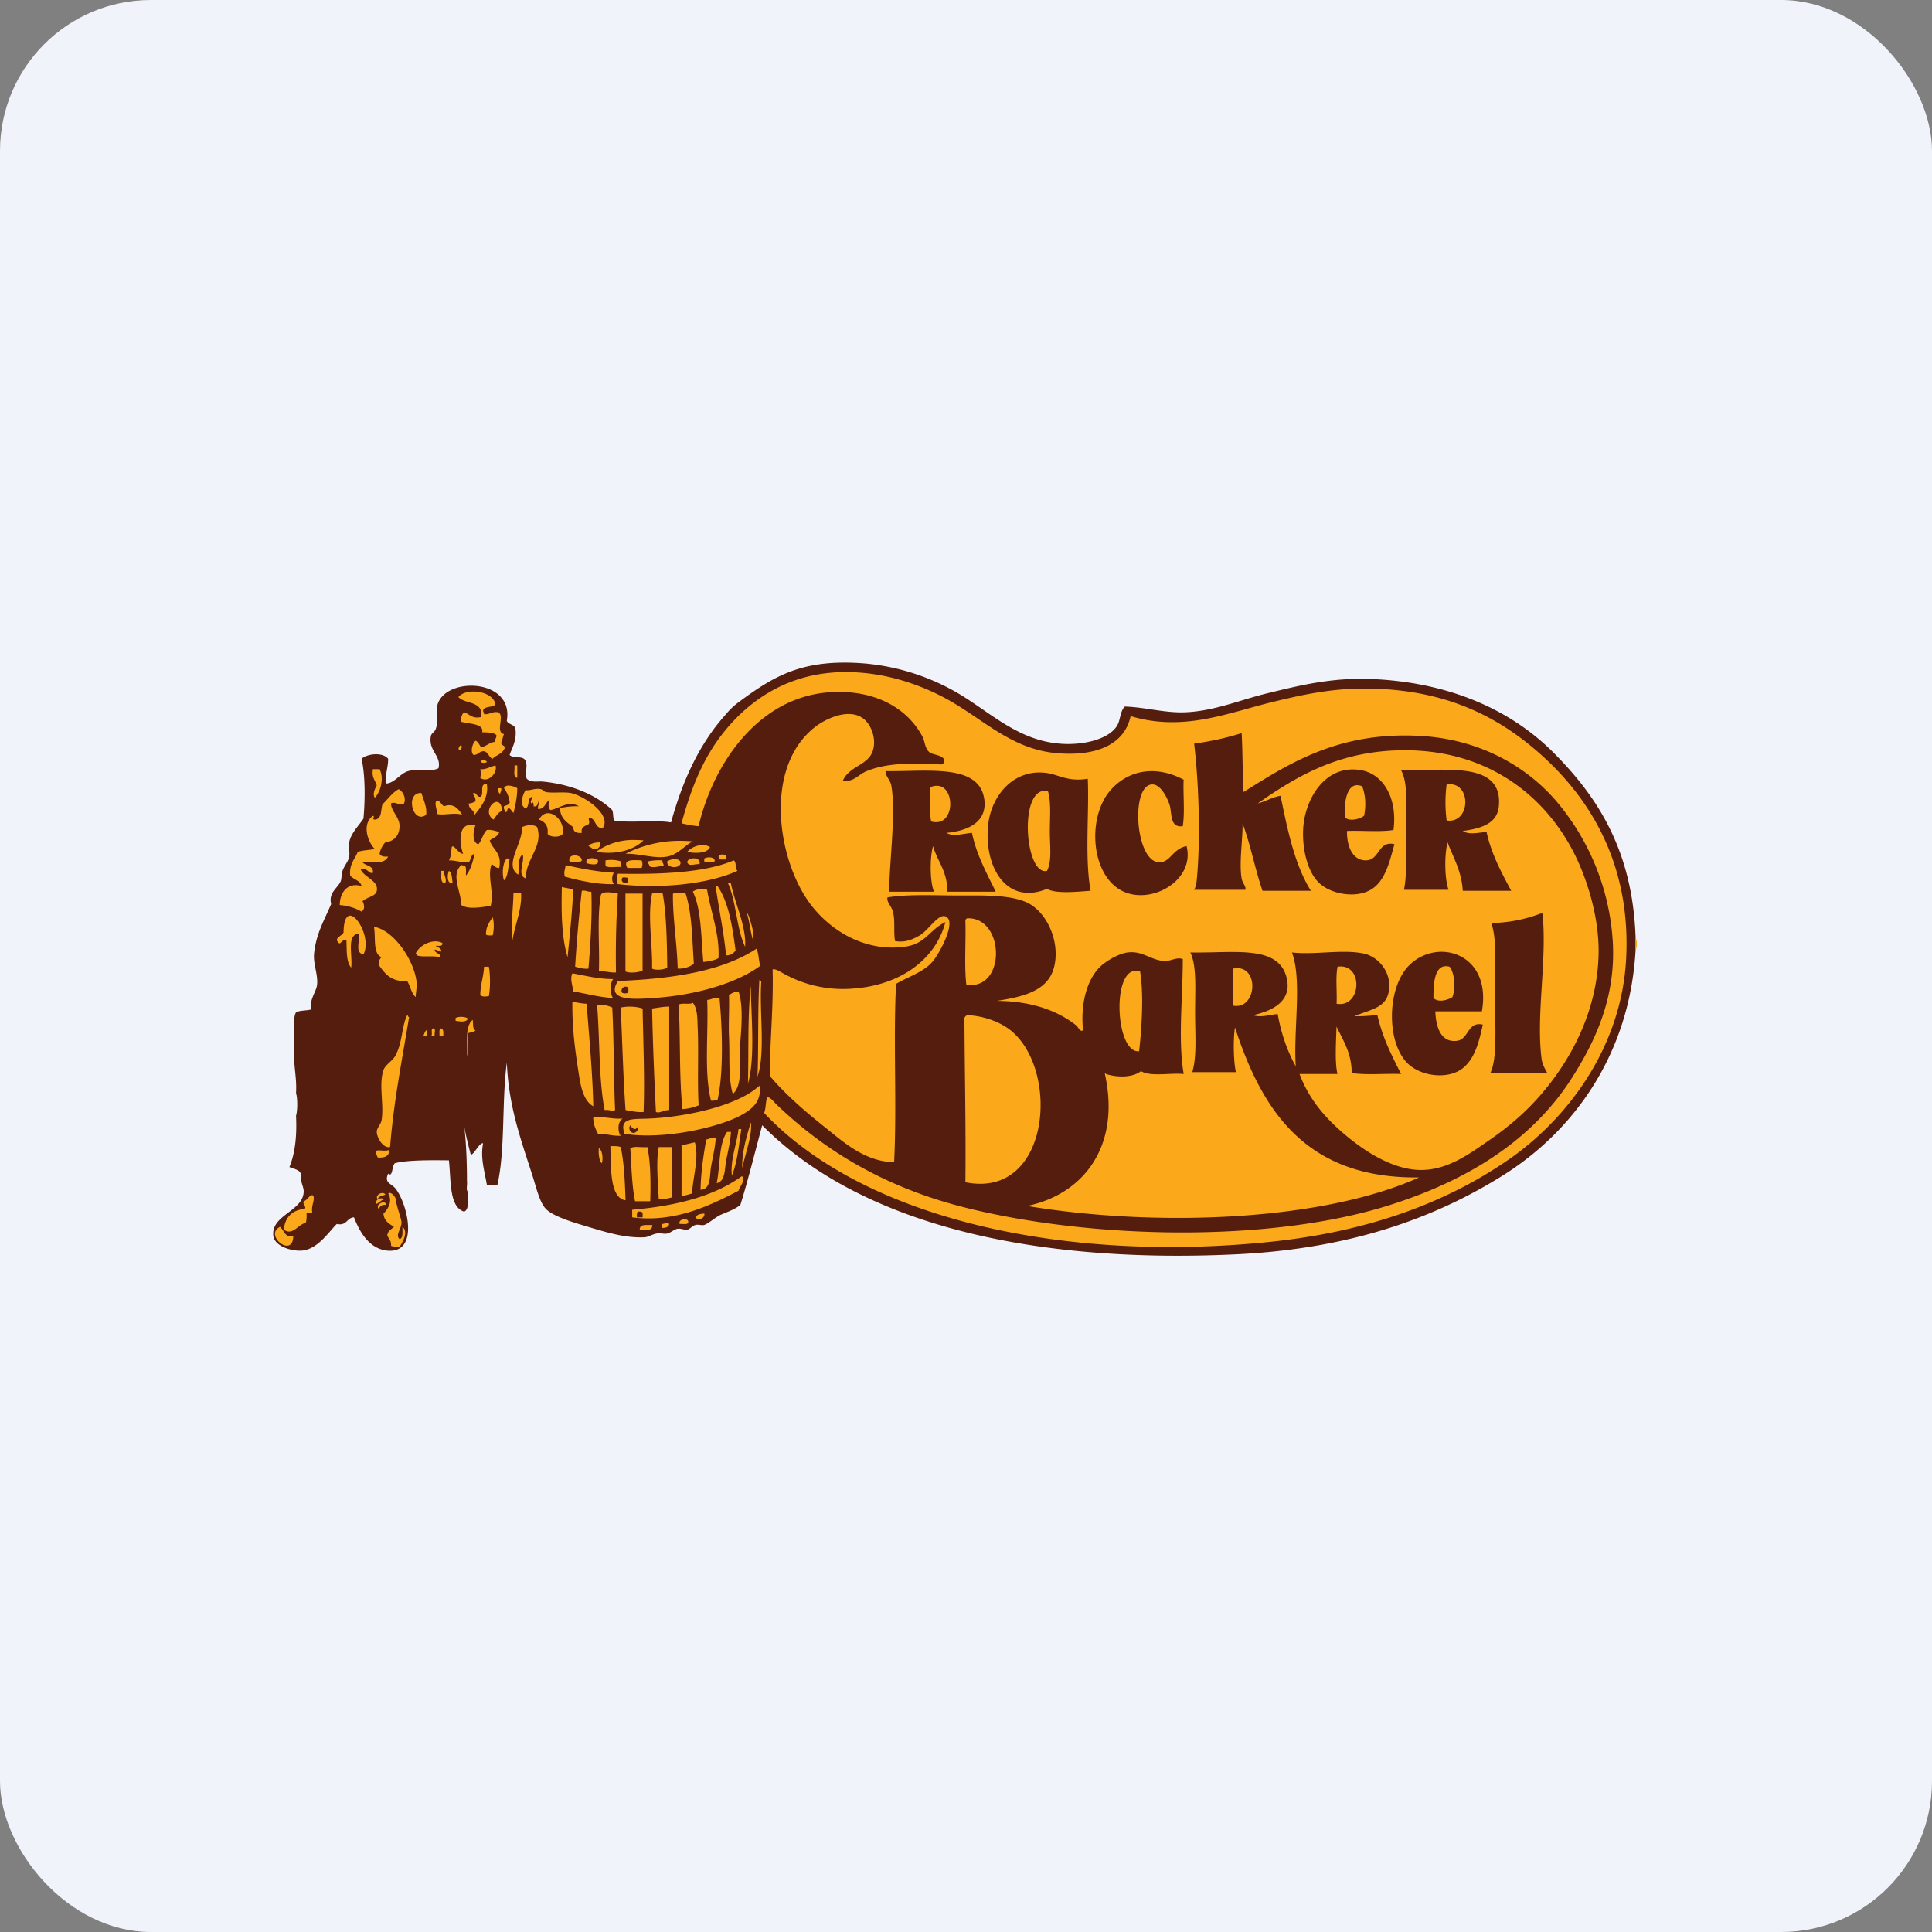 <!-- by FastBull --><svg xmlns="http://www.w3.org/2000/svg" width="64" height="64" viewBox="0 0 64 64"><rect x="0" y="0" width="64" height="64" fill="#808080" stroke="none"/><rect x="0" y="0" width="64" height="64" rx="5" ry="5" fill="#F0F3FA" /><path fill="#eef4f8" d="" /><path d="M 28.02,21.95 C 26.363,21.939 25.49,22.499 24.4,23.312 A 2.572,2.572 0 0,0 24.022,23.69 C 23.179,24.629 22.613,25.845 22.23,27.243 C 21.672,27.151 20.9,27.272 20.343,27.18 C 20.301,27.086 20.322,26.929 20.28,26.834 C 19.744,26.324 18.923,25.984 17.985,25.891 C 17.817,25.874 17.589,25.935 17.449,25.796 C 17.367,25.597 17.514,25.34 17.386,25.167 C 17.298,25.036 16.986,25.128 16.883,25.01 C 16.932,24.825 17.135,24.531 17.072,24.13 C 17.031,23.992 16.841,24.004 16.788,23.878 C 17.038,22.478 14.769,22.397 14.493,23.343 C 14.418,23.603 14.538,23.892 14.43,24.161 C 14.393,24.256 14.29,24.289 14.273,24.382 C 14.182,24.877 14.63,25.03 14.525,25.451 C 14.187,25.599 13.838,25.451 13.518,25.545 C 13.252,25.624 13.068,25.944 12.795,25.955 C 12.753,25.619 12.861,25.433 12.858,25.136 C 12.683,24.912 12.173,24.961 11.977,25.136 C 12.102,25.682 12.098,26.49 12.04,27.117 C 11.892,27.348 11.627,27.591 11.568,27.905 C 11.537,28.069 11.593,28.225 11.568,28.375 C 11.544,28.53 11.405,28.675 11.347,28.848 C 11.305,28.974 11.322,29.107 11.286,29.193 C 11.184,29.43 10.876,29.564 10.97,29.948 C 10.755,30.462 10.474,30.915 10.405,31.583 C 10.369,31.938 10.552,32.312 10.499,32.653 C 10.467,32.857 10.242,33.126 10.31,33.439 C 10.157,33.484 9.937,33.464 9.807,33.534 C 9.717,33.684 9.749,33.957 9.744,34.193 L 9.744,34.886 C 9.731,35.358 9.836,35.715 9.807,36.206 C 9.86,36.384 9.86,36.782 9.807,36.961 C 9.839,37.632 9.776,38.207 9.587,38.659 C 9.724,38.722 9.908,38.737 9.965,38.879 C 9.943,39.188 10.077,39.314 10.059,39.508 C 10.001,40.131 8.993,40.254 9.052,40.923 C 9.085,41.286 9.657,41.451 9.997,41.428 C 10.533,41.388 10.915,40.772 11.159,40.545 C 11.493,40.618 11.479,40.341 11.726,40.325 C 11.908,40.797 12.225,41.367 12.827,41.428 C 13.896,41.532 13.506,39.898 13.11,39.382 C 12.963,39.193 12.717,39.198 12.858,38.879 C 13.019,39.007 12.972,38.64 13.079,38.533 C 13.465,38.43 14.196,38.429 14.871,38.438 C 14.945,39.113 14.875,39.982 15.374,40.137 C 15.559,40.06 15.484,39.723 15.5,39.477 C 15.428,39.423 15.489,39.237 15.469,39.13 C 15.469,36.944 15.167,36.644 15.595,38.25 C 15.71,38.25 15.868,37.854 16.003,37.872 C 15.906,38.371 16.06,38.826 16.129,39.257 C 16.299,39.266 16.316,39.283 16.476,39.257 C 16.745,38.071 16.615,36.483 16.79,35.2 C 16.847,36.657 17.26,37.762 17.638,38.942 C 17.759,39.319 17.873,39.827 18.079,40.042 C 18.281,40.256 18.793,40.434 19.274,40.578 C 19.988,40.791 20.658,41.018 21.35,40.986 C 21.476,40.98 21.61,40.884 21.758,40.861 C 21.892,40.84 22.001,40.887 22.105,40.861 C 22.232,40.829 22.328,40.724 22.45,40.703 C 22.546,40.688 22.673,40.748 22.765,40.734 C 22.856,40.721 22.921,40.608 23.047,40.577 C 23.142,40.555 23.256,40.604 23.331,40.577 C 23.499,40.516 23.698,40.315 23.897,40.232 C 24.174,40.115 24.338,40.06 24.525,39.917 C 24.791,39.061 25.01,38.159 25.249,37.276 C 28.506,40.561 34.199,41.866 40.91,41.553 C 44.41,41.389 47.279,40.506 49.778,38.942 C 52.121,37.477 53.99,34.931 54.182,31.458 L 54.182,31.08 C 54.088,28.166 52.914,26.384 51.446,24.916 C 49.984,23.458 47.928,22.603 45.467,22.495 C 44.117,22.435 43.031,22.711 41.976,22.968 C 41.088,23.182 40.237,23.553 39.272,23.595 C 38.596,23.625 37.921,23.424 37.259,23.406 C 37.092,23.583 37.12,23.849 37.007,24.036 C 36.73,24.496 35.866,24.701 35.089,24.633 C 33.8,24.52 32.94,23.726 31.944,23.092 A 7.396,7.396 0 0,0 28.017,21.95 L 28.02,21.95 Z" fill="#541d0e" /><path d="M 27.954,22.264 C 27.86,22.265 27.765,22.268 27.671,22.274 C 26.128,22.37 25.025,23.102 24.274,23.909 C 23.442,24.805 22.972,25.829 22.575,27.274 C 22.756,27.314 22.937,27.353 23.142,27.369 C 23.629,25.287 25.12,23.111 27.45,22.935 C 28.889,22.826 30.03,23.397 30.564,24.413 C 30.629,24.537 30.636,24.753 30.753,24.885 C 30.878,25.028 31.167,24.974 31.287,25.168 C 31.282,25.415 31.056,25.294 30.94,25.294 C 30.13,25.294 29.387,25.267 28.708,25.545 C 28.417,25.664 28.289,25.915 27.922,25.86 C 28.125,25.388 28.723,25.356 28.896,24.915 C 29.058,24.51 28.865,24.014 28.614,23.816 C 28.12,23.423 27.318,23.826 26.979,24.098 C 25.26,25.468 25.764,28.609 26.916,30.041 C 27.571,30.859 28.67,31.532 29.966,31.363 C 30.667,31.271 30.764,30.822 31.318,30.544 C 30.989,31.807 29.799,32.637 28.268,32.747 A 4.029,4.029 0 0,1 26.003,32.275 C 25.863,32.201 25.672,32.072 25.594,32.117 C 25.625,33.354 25.506,34.441 25.499,35.64 C 26.026,36.264 26.675,36.82 27.324,37.339 C 27.955,37.843 28.642,38.475 29.619,38.502 C 29.714,36.605 29.588,34.487 29.683,32.591 C 30.122,32.336 30.614,32.196 30.909,31.835 C 31.119,31.58 31.715,30.506 31.318,30.356 C 31.077,30.266 30.749,30.825 30.468,30.986 C 30.219,31.129 29.982,31.229 29.651,31.175 C 29.596,30.902 29.657,30.541 29.588,30.23 C 29.54,30.015 29.363,29.889 29.399,29.727 C 30.113,29.615 30.959,29.664 31.758,29.664 C 32.555,29.664 33.413,29.634 33.992,29.885 C 34.687,30.186 35.151,31.245 34.903,32.087 C 34.685,32.827 33.9,33.019 33.016,33.156 C 34.157,33.159 35.043,33.479 35.658,33.974 C 35.726,34.029 35.765,34.192 35.879,34.131 C 35.788,33.302 35.986,32.497 36.413,32.055 C 36.594,31.866 37.029,31.593 37.356,31.551 C 37.857,31.488 38.126,31.816 38.582,31.835 C 38.779,31.843 38.988,31.692 39.181,31.772 C 39.184,32.992 39.016,34.47 39.212,35.577 C 38.751,35.535 38.108,35.675 37.797,35.482 C 37.523,35.699 37.018,35.699 36.633,35.577 C 36.633,35.56 36.607,35.541 36.601,35.577 C 37.13,37.962 35.898,39.562 34.022,39.949 C 38.249,40.651 43.762,40.469 47.011,39.004 C 43.276,39.05 41.818,36.818 40.91,34.037 C 40.842,34.463 40.869,35.228 40.942,35.515 L 39.495,35.515 C 39.652,34.995 39.589,34.301 39.589,33.565 C 39.589,32.733 39.647,32.008 39.432,31.551 C 40.825,31.581 42.307,31.289 42.608,32.339 C 42.839,33.141 42.175,33.487 41.508,33.627 C 41.774,33.728 42.159,33.588 42.326,33.596 C 42.444,34.253 42.648,34.824 42.923,35.326 C 42.845,34.088 43.138,32.453 42.797,31.551 C 43.55,31.638 44.443,31.442 45.155,31.583 C 45.738,31.698 46.175,32.345 45.974,32.967 C 45.831,33.408 45.322,33.466 44.872,33.66 C 45.151,33.675 45.379,33.641 45.628,33.628 C 45.796,34.371 46.106,34.972 46.413,35.577 C 45.878,35.557 45.261,35.619 44.778,35.545 C 44.772,34.87 44.492,34.469 44.274,34.005 C 44.257,34.532 44.214,35.206 44.306,35.577 L 43.049,35.577 C 43.365,36.415 43.887,37.023 44.558,37.59 C 45.139,38.08 46.034,38.697 46.948,38.753 C 47.893,38.812 48.671,38.225 49.276,37.81 C 50.019,37.3 50.551,36.828 51.036,36.269 C 52.044,35.108 52.913,33.491 52.955,31.614 C 52.976,30.651 52.728,29.665 52.419,28.879 C 51.537,26.626 49.521,24.853 46.539,24.853 C 44.406,24.853 42.994,25.686 41.665,26.614 C 41.934,26.548 42.132,26.41 42.42,26.362 C 42.655,27.511 42.891,28.66 43.426,29.508 L 41.822,29.508 C 41.574,28.792 41.426,27.975 41.161,27.275 C 41.173,27.772 41.041,28.587 41.13,29.098 C 41.16,29.268 41.28,29.347 41.256,29.476 L 39.558,29.476 C 39.627,29.342 39.636,29.247 39.652,29.067 C 39.777,27.631 39.7,25.843 39.558,24.633 A 9.4,9.4 0 0,0 41.131,24.286 C 41.167,24.921 41.157,25.602 41.194,26.237 C 42.737,25.271 44.378,24.213 47.105,24.382 C 49.043,24.503 50.562,25.392 51.539,26.521 A 7.932,7.932 0 0,1 53.426,31.206 C 53.53,33.069 52.828,34.517 52.074,35.703 C 50.724,37.826 48.525,39.149 45.942,39.949 C 41.971,41.178 36.14,41.037 32.01,40.012 C 29.378,39.358 27.359,38.16 25.721,36.585 C 25.623,36.489 25.485,36.305 25.407,36.364 C 25.359,36.515 25.373,36.728 25.312,36.867 C 28.629,40.391 35.261,41.828 42.013,41.144 C 45.232,40.819 47.83,39.885 49.937,38.439 C 51.877,37.11 53.719,34.733 53.869,31.74 C 54.022,28.669 52.714,26.535 51.164,25.105 C 49.711,23.765 47.881,22.793 45.126,22.81 C 44.034,22.816 43.078,23.03 42.169,23.251 C 40.693,23.608 39.213,24.252 37.453,23.722 C 37.247,24.683 36.291,25.061 34.999,24.949 C 33.614,24.827 32.71,23.962 31.634,23.313 C 30.687,22.74 29.372,22.246 27.957,22.265 L 27.954,22.264 Z M 15.68,22.908 C 15.478,22.908 15.288,22.966 15.185,23.091 C 15.41,23.338 16.016,23.205 15.94,23.753 C 15.631,23.82 15.559,23.651 15.373,23.595 C 15.302,23.659 15.265,23.759 15.279,23.91 C 15.533,23.984 16.038,23.965 15.972,24.256 C 16.151,24.264 16.343,24.26 16.443,24.35 C 16.458,24.449 16.386,24.461 16.412,24.571 C 16.215,24.594 16.116,24.714 15.939,24.759 C 15.879,24.683 15.852,24.574 15.75,24.538 C 15.652,24.619 15.569,24.904 15.688,25.011 C 15.842,25.008 15.873,24.881 16.035,24.885 C 16.176,24.92 16.19,25.084 16.317,25.137 C 16.43,25.006 16.647,24.99 16.727,24.759 C 16.702,24.687 16.606,24.689 16.601,24.601 C 16.645,24.52 16.655,24.405 16.695,24.318 C 16.389,24.251 16.735,23.72 16.506,23.595 C 16.294,23.561 16.229,23.675 16.034,23.658 C 16.041,23.599 15.999,23.588 16.002,23.532 C 16.055,23.385 16.31,23.441 16.412,23.343 C 16.379,23.064 16.015,22.905 15.68,22.908 Z M 15.248,24.696 C 15.198,24.743 15.139,24.858 15.28,24.853 C 15.264,24.755 15.353,24.725 15.248,24.696 Z M 16.045,25.179 C 16.018,25.174 15.987,25.179 15.94,25.2 C 15.896,25.299 16.128,25.279 16.129,25.231 C 16.096,25.203 16.072,25.185 16.045,25.179 Z M 16.412,25.356 C 16.212,25.408 16.1,25.495 15.908,25.482 C 15.936,25.607 15.936,25.64 15.908,25.766 C 16.162,25.961 16.5,25.598 16.412,25.356 Z M 17.042,25.356 C 17.061,25.503 16.98,25.753 17.135,25.766 L 17.135,25.356 L 17.041,25.356 Z M 12.354,25.482 C 12.304,25.753 12.431,25.847 12.48,26.017 C 12.435,26.108 12.326,26.301 12.417,26.426 C 12.594,26.248 12.738,25.801 12.575,25.481 L 12.354,25.481 Z M 44.878,25.49 C 44.947,25.493 45.019,25.5 45.091,25.514 C 45.829,25.645 46.299,26.448 46.161,27.495 C 45.71,27.567 45.124,27.506 44.62,27.527 C 44.615,28.094 44.836,28.506 45.25,28.501 C 45.712,28.495 45.644,27.836 46.193,27.965 C 46.041,28.503 45.913,29.101 45.5,29.413 C 45.035,29.765 44.185,29.662 43.74,29.287 C 43.294,28.912 43.124,28.059 43.173,27.401 C 43.242,26.492 43.837,25.444 44.878,25.49 Z M 47.958,25.498 C 48.929,25.516 49.746,25.702 49.651,26.709 C 49.599,27.267 49.105,27.441 48.456,27.527 C 48.666,27.664 48.968,27.582 49.244,27.558 C 49.401,28.301 49.783,28.988 50.061,29.508 L 48.456,29.508 C 48.416,28.846 48.142,28.417 47.953,27.904 C 47.844,28.317 47.852,29.102 47.985,29.475 L 46.507,29.475 C 46.612,29.013 46.57,28.287 46.57,27.526 C 46.57,26.698 46.654,25.954 46.412,25.514 C 46.765,25.522 47.152,25.505 47.534,25.499 C 47.676,25.496 47.818,25.496 47.958,25.499 Z M 30.429,25.53 C 31.513,25.518 32.489,25.59 32.607,26.488 C 32.699,27.198 32.122,27.519 31.349,27.59 C 31.572,27.725 31.94,27.61 32.198,27.59 C 32.346,28.332 32.73,29.007 32.984,29.539 L 31.38,29.539 C 31.391,28.867 31.055,28.544 30.908,28.029 C 30.798,28.407 30.802,29.201 30.939,29.539 L 29.462,29.539 C 29.438,28.757 29.693,26.953 29.525,26.017 C 29.492,25.836 29.328,25.71 29.336,25.544 C 29.693,25.549 30.067,25.536 30.428,25.53 Z M 38.199,25.546 C 38.525,25.555 38.867,25.646 39.211,25.828 C 39.184,26.223 39.256,26.926 39.18,27.369 C 38.731,27.431 38.833,26.916 38.739,26.645 C 38.641,26.361 38.427,25.983 38.173,25.985 C 37.441,25.994 37.606,28.54 38.393,28.564 C 38.777,28.576 38.827,28.125 39.306,28.028 C 39.602,29.196 38.056,30.036 37.104,29.475 C 36.117,28.896 36.026,27.041 36.789,26.174 C 37.16,25.753 37.655,25.534 38.198,25.546 Z M 34.482,25.59 C 34.548,25.593 34.614,25.598 34.682,25.608 C 35.078,25.666 35.388,25.906 36.034,25.797 C 36.085,26.893 35.927,28.458 36.129,29.508 C 35.722,29.534 34.989,29.621 34.682,29.445 C 33.33,30.001 32.592,28.706 32.733,27.338 C 32.828,26.4 33.506,25.56 34.483,25.59 Z M 48.069,25.979 A 0.646,0.646 0 0,0 47.922,25.985 A 4.609,4.609 0 0,0 47.922,27.18 C 48.684,27.29 48.752,26.03 48.069,25.979 Z M 16.047,25.983 C 15.903,26.023 16.042,26.345 15.908,26.395 C 15.792,26.414 15.761,26.187 15.656,26.3 C 15.711,26.359 15.759,26.426 15.75,26.551 C 15.681,26.575 15.627,26.617 15.53,26.614 C 15.518,26.816 15.71,26.811 15.719,26.992 C 15.929,26.75 16.196,26.402 16.128,25.985 A 0.168,0.168 0 0,0 16.047,25.983 Z M 44.946,26.011 C 44.578,26.025 44.516,26.697 44.558,27.087 C 44.731,27.221 45.058,27.127 45.186,27.024 C 45.256,26.702 45.238,26.334 45.123,26.048 A 0.419,0.419 0 0,0 44.946,26.011 Z M 16.837,26.023 C 16.774,26.026 16.721,26.05 16.695,26.111 A 0.948,0.948 0 0,1 16.884,26.584 C 16.866,26.671 16.762,26.671 16.695,26.71 C 16.672,26.804 16.727,26.823 16.727,26.898 C 16.834,26.921 16.779,26.782 16.852,26.772 C 16.931,26.798 16.952,26.882 17.01,26.929 C 17.073,26.677 17.131,26.421 17.136,26.111 A 0.627,0.627 0 0,0 16.837,26.023 Z M 31.096,26.034 A 0.514,0.514 0 0,0 30.815,26.08 C 30.835,26.448 30.776,26.895 30.847,27.212 C 31.616,27.429 31.663,26.117 31.096,26.034 Z M 16.506,26.111 C 16.5,26.201 16.514,26.271 16.569,26.3 C 16.569,26.227 16.624,26.208 16.601,26.111 L 16.506,26.111 Z M 17.779,26.132 C 17.642,26.141 17.527,26.195 17.419,26.174 C 17.321,26.279 17.185,26.714 17.419,26.772 C 17.554,26.709 17.457,26.413 17.639,26.394 C 17.627,26.449 17.543,26.589 17.608,26.614 C 17.642,26.513 17.697,26.646 17.671,26.709 C 17.829,26.742 17.801,26.588 17.86,26.52 C 17.875,26.641 17.802,26.674 17.828,26.803 C 18.049,26.795 18.07,26.583 18.205,26.488 C 18.163,26.587 18.149,26.778 18.236,26.835 C 18.535,26.782 18.819,26.506 19.179,26.709 A 2.331,2.331 0 0,0 18.55,26.772 C 18.562,27.117 18.79,27.246 18.991,27.402 C 18.989,27.559 19.099,27.607 19.274,27.59 C 19.234,27.382 19.387,27.367 19.494,27.306 C 19.561,27.226 19.465,27.128 19.526,27.086 C 19.753,27.121 19.694,27.443 19.966,27.432 C 20.237,27.053 19.577,26.501 19.022,26.3 C 18.757,26.205 18.353,26.287 18.079,26.237 C 18.024,26.227 17.972,26.154 17.921,26.143 A 0.491,0.491 0 0,0 17.779,26.132 Z M 13.204,26.143 C 12.983,26.269 12.846,26.476 12.669,26.647 C 12.61,26.837 12.655,27.135 12.417,27.15 C 12.293,27.139 12.441,27.052 12.354,27.024 C 11.976,27.298 12.182,27.895 12.417,28.124 C 12.232,28.16 12.018,28.165 11.852,28.218 C 11.755,28.467 11.564,28.623 11.6,29.005 C 11.709,29.137 11.928,29.158 11.978,29.35 C 11.516,29.221 11.262,29.553 11.254,29.98 C 11.542,30.007 11.78,30.082 11.978,30.2 C 12.095,30.119 12.074,29.979 12.01,29.853 C 12.228,29.669 12.536,29.703 12.481,29.382 C 12.44,29.149 12.013,29.014 11.946,28.785 C 12.167,28.73 12.227,28.974 12.355,28.91 C 12.373,28.662 12.114,28.691 12.009,28.564 C 12.316,28.515 12.706,28.673 12.858,28.375 C 12.725,28.383 12.61,28.373 12.575,28.28 A 0.733,0.733 0 0,1 12.764,27.905 C 13.097,27.86 13.232,27.64 13.236,27.369 C 13.239,27.065 12.956,26.88 12.953,26.614 C 13.087,26.546 13.182,26.669 13.362,26.646 C 13.481,26.492 13.359,26.211 13.205,26.143 Z M 34.625,26.195 C 33.739,26.173 33.964,29.027 34.683,28.848 C 34.851,28.532 34.777,28.02 34.777,27.558 C 34.777,27.068 34.825,26.567 34.714,26.206 A 0.469,0.469 0 0,0 34.625,26.195 Z M 13.958,26.269 C 13.406,26.244 13.671,27.322 14.115,26.992 C 14.157,26.767 14.026,26.484 13.958,26.268 Z M 14.462,26.521 C 14.372,26.647 14.494,26.788 14.462,26.961 C 14.695,27.023 15.05,26.903 15.31,26.992 C 15.199,26.811 15.031,26.586 14.713,26.709 C 14.611,26.663 14.601,26.527 14.461,26.52 Z M 16.458,26.563 C 16.269,26.559 16.035,26.947 16.349,27.15 C 16.435,27.047 16.487,26.91 16.631,26.866 C 16.62,26.648 16.544,26.566 16.458,26.564 Z M 18.169,26.938 C 18.053,26.933 17.938,26.994 17.857,27.15 C 18.039,27.219 18.169,27.34 18.141,27.621 C 18.231,27.747 18.552,27.747 18.645,27.621 C 18.7,27.275 18.427,26.948 18.169,26.939 Z M 15.639,27.321 C 15.119,27.292 15.248,28.05 15.342,28.282 C 15.178,28.282 15.035,27.948 14.964,28.061 C 14.941,28.23 14.956,28.348 14.87,28.502 C 15.116,28.497 15.272,28.581 15.531,28.565 C 15.603,28.48 15.594,28.313 15.72,28.282 C 15.662,28.559 15.587,28.821 15.436,29.005 C 15.428,28.898 15.46,28.75 15.405,28.69 C 15.346,28.697 15.335,28.654 15.279,28.659 C 14.922,28.987 15.28,29.536 15.279,29.979 C 15.512,30.139 15.948,30.048 16.254,30.011 C 16.377,29.545 16.132,29.026 16.285,28.627 C 16.377,28.662 16.403,28.76 16.538,28.753 C 16.636,28.245 16.317,28.154 16.223,27.842 C 16.332,27.751 16.499,27.719 16.538,27.558 C 16.406,27.532 16.303,27.477 16.128,27.495 C 15.996,27.615 15.967,27.837 15.845,27.968 C 15.63,27.9 15.674,27.526 15.75,27.338 A 0.678,0.678 0 0,0 15.638,27.321 Z M 17.547,27.337 A 0.627,0.627 0 0,0 17.291,27.401 C 17.321,27.945 16.679,28.657 17.165,28.974 C 17.224,28.759 17.13,28.393 17.323,28.312 C 17.368,28.623 17.125,28.99 17.417,29.099 C 17.414,28.438 18.003,28.06 17.795,27.401 C 17.739,27.349 17.643,27.332 17.547,27.338 Z M 21.058,27.826 A 2.106,2.106 0 0,0 19.745,28.218 C 20.415,28.323 20.984,28.166 21.317,27.84 A 3.088,3.088 0 0,0 21.058,27.826 Z M 22.603,27.854 A 3.967,3.967 0 0,0 20.72,28.282 C 21.194,28.271 21.672,28.453 22.104,28.376 C 22.456,28.313 22.696,27.992 22.952,27.872 A 4.94,4.94 0 0,0 22.603,27.854 Z M 19.87,27.904 C 19.706,27.908 19.568,27.937 19.492,28.029 C 19.589,28.06 19.619,28.155 19.776,28.124 C 19.839,28.082 19.899,28.037 19.87,27.904 Z M 23.311,27.994 A 0.721,0.721 0 0,0 22.764,28.218 C 23.006,28.277 23.445,28.274 23.518,28.061 A 0.441,0.441 0 0,0 23.311,27.994 Z M 23.915,28.306 C 23.862,28.309 23.812,28.333 23.801,28.375 C 23.838,28.381 23.836,28.425 23.833,28.47 L 24.053,28.47 C 24.103,28.352 24.003,28.3 23.915,28.306 Z M 19.048,28.337 C 18.937,28.333 18.833,28.39 18.864,28.532 C 18.951,28.582 19.227,28.594 19.273,28.501 C 19.277,28.404 19.159,28.34 19.048,28.336 Z M 23.546,28.405 A 0.383,0.383 0 0,0 23.329,28.439 L 23.329,28.534 C 23.406,28.593 23.593,28.563 23.675,28.534 C 23.686,28.453 23.623,28.415 23.546,28.405 Z M 19.572,28.431 C 19.477,28.438 19.398,28.485 19.43,28.596 C 19.525,28.619 19.85,28.708 19.808,28.501 C 19.777,28.455 19.668,28.423 19.572,28.431 Z M 22.998,28.434 C 22.889,28.428 22.771,28.477 22.764,28.564 C 22.832,28.721 22.997,28.613 23.172,28.627 C 23.205,28.499 23.106,28.439 22.998,28.434 Z M 16.788,28.439 C 16.658,28.565 16.62,28.936 16.694,29.161 C 16.852,29.043 16.834,28.594 16.883,28.47 C 16.842,28.468 16.839,28.43 16.788,28.438 Z M 22.358,28.463 A 0.446,0.446 0 0,0 22.104,28.532 C 22.066,28.766 22.513,28.787 22.544,28.596 C 22.548,28.498 22.459,28.464 22.358,28.463 Z M 20.195,28.487 C 20.153,28.489 20.108,28.494 20.058,28.501 L 20.058,28.69 C 20.172,28.756 20.398,28.707 20.562,28.721 L 20.562,28.532 A 1.067,1.067 0 0,0 20.195,28.487 Z M 21.054,28.494 C 20.847,28.491 20.652,28.521 20.782,28.753 L 21.254,28.753 A 0.306,0.306 0 0,0 21.254,28.501 C 21.193,28.499 21.123,28.495 21.054,28.494 Z M 21.946,28.501 A 1.767,1.767 0 0,0 21.474,28.532 C 21.447,28.622 21.518,28.614 21.505,28.69 C 21.637,28.774 21.822,28.683 21.978,28.69 C 22,28.594 21.923,28.598 21.946,28.501 Z M 24.304,28.501 C 23.322,28.925 21.795,28.966 20.468,28.942 C 20.437,29.025 20.407,29.211 20.468,29.288 C 21.852,29.45 23.45,29.295 24.43,28.848 C 24.346,28.774 24.405,28.558 24.304,28.501 Z M 18.738,28.659 C 18.715,28.826 18.672,28.871 18.707,29.037 C 19.177,29.173 19.819,29.307 20.342,29.288 C 20.251,29.211 20.265,28.989 20.342,28.91 C 19.758,28.876 19.244,28.771 18.738,28.659 Z M 14.618,28.848 C 14.628,29.015 14.573,29.249 14.744,29.257 C 14.82,29.142 14.696,29.003 14.713,28.848 L 14.618,28.848 Z M 14.87,28.848 C 14.818,28.965 14.793,29.292 14.996,29.257 C 14.969,29.105 14.978,28.917 14.87,28.848 Z M 20.624,29.068 C 20.702,29.063 20.776,29.063 20.813,29.099 L 20.813,29.226 C 20.698,29.317 20.53,29.195 20.624,29.068 Z M 24.115,29.257 C 24.392,29.871 24.395,30.759 24.682,31.363 C 24.732,30.703 24.346,29.937 24.21,29.256 L 24.115,29.256 Z M 23.706,29.35 C 23.797,30.016 23.976,30.863 24.052,31.646 C 24.217,31.653 24.297,31.576 24.367,31.488 C 24.262,30.683 24.139,29.893 23.769,29.35 L 23.706,29.35 Z M 18.612,29.382 C 18.593,30.16 18.595,31.022 18.801,31.709 C 18.876,30.977 18.951,30.246 18.99,29.476 C 18.885,29.424 18.732,29.42 18.612,29.382 Z M 23.303,29.45 C 23.172,29.44 23.023,29.475 22.952,29.539 C 23.241,30.141 23.22,31.053 23.299,31.866 C 23.488,31.845 23.666,31.816 23.801,31.74 C 23.843,30.937 23.546,30.218 23.424,29.476 A 0.423,0.423 0 0,0 23.303,29.45 Z M 19.363,29.504 A 0.326,0.326 0 0,0 19.273,29.508 A 47.313,47.313 0 0,0 19.052,32.024 C 19.189,32.055 19.306,32.105 19.493,32.087 C 19.559,31.291 19.622,30.333 19.588,29.539 C 19.493,29.547 19.442,29.511 19.363,29.504 Z M 20.148,29.558 C 20.024,29.556 19.912,29.578 19.902,29.665 C 19.772,30.394 19.869,31.352 19.839,32.181 C 20.062,32.157 20.189,32.228 20.405,32.213 C 20.391,31.308 20.412,30.438 20.468,29.602 A 1.837,1.837 0 0,0 20.148,29.558 Z M 17.009,29.571 C 17.004,30.079 16.911,30.668 16.977,31.143 C 17.059,30.625 17.3,30.108 17.26,29.571 L 17.008,29.571 Z M 21.946,29.571 C 21.817,29.568 21.688,29.565 21.6,29.602 C 21.442,30.344 21.621,31.275 21.6,32.087 C 21.731,32.152 22.003,32.121 22.104,32.055 C 22.093,31.309 22.086,30.291 21.946,29.571 Z M 22.7,29.571 A 1.449,1.449 0 0,0 22.292,29.602 C 22.278,30.371 22.428,31.248 22.449,32.087 A 0.851,0.851 0 0,0 22.985,31.929 C 22.927,31.106 22.926,30.226 22.701,29.57 Z M 20.719,29.602 L 20.719,32.181 C 20.872,32.249 21.161,32.212 21.286,32.15 L 21.286,29.602 L 20.719,29.602 Z M 24.751,30.257 C 24.749,30.257 24.747,30.259 24.744,30.263 C 24.84,30.555 24.86,30.922 24.965,31.206 C 24.947,31.093 24.96,30.938 24.933,30.796 C 24.905,30.646 24.788,30.255 24.751,30.257 Z M 51.035,30.263 L 51.098,30.263 C 51.255,31.806 50.878,33.61 51.067,35.074 C 51.092,35.27 51.198,35.437 51.256,35.547 L 49.369,35.547 C 49.603,35.061 49.526,34.083 49.526,33.03 C 49.526,32.037 49.59,31.095 49.401,30.577 A 4.836,4.836 0 0,0 51.035,30.262 Z M 11.608,30.333 C 11.484,30.324 11.384,30.475 11.381,30.891 C 11.331,31.013 11.036,31.067 11.223,31.237 C 11.278,31.3 11.337,31.101 11.476,31.143 C 11.489,31.485 11.466,31.865 11.633,32.055 C 11.689,31.65 11.468,30.968 11.884,30.923 C 11.927,31.221 11.748,31.558 12.041,31.615 C 12.278,31.152 11.882,30.354 11.608,30.333 Z M 16.318,30.388 C 16.213,30.545 16.098,30.692 16.098,30.955 C 16.139,30.997 16.234,30.986 16.318,30.986 C 16.365,30.854 16.374,30.518 16.318,30.388 Z M 32.043,30.419 C 32.003,30.433 31.979,30.461 31.98,30.514 C 32.001,31.207 31.938,31.981 32.011,32.621 C 33.342,32.814 33.288,30.376 32.043,30.42 Z M 12.387,30.703 C 12.455,31.055 12.341,31.588 12.639,31.709 A 0.299,0.299 0 0,0 12.544,31.961 C 12.749,32.248 12.956,32.534 13.488,32.496 C 13.593,32.663 13.625,32.904 13.772,33.03 C 13.768,32.905 13.816,32.709 13.803,32.558 C 13.737,31.823 13.04,30.803 12.388,30.703 Z M 54.183,31.081 L 54.183,31.458 C 54.236,31.403 54.236,31.134 54.183,31.08 Z M 14.391,31.186 C 14.124,31.2 13.857,31.39 13.772,31.584 C 13.796,31.59 13.808,31.61 13.803,31.647 C 14.003,31.719 14.349,31.645 14.557,31.71 C 14.65,31.587 14.395,31.593 14.4,31.458 C 14.489,31.463 14.531,31.515 14.62,31.521 C 14.619,31.395 14.499,31.391 14.431,31.332 C 14.532,31.328 14.673,31.363 14.652,31.237 A 0.519,0.519 0 0,0 14.391,31.185 Z M 25.061,31.426 C 23.923,32.175 22.284,32.424 20.47,32.496 C 20.033,33.188 21.081,33.097 21.633,33.061 C 23.085,32.969 24.438,32.55 25.186,31.992 C 25.128,31.821 25.137,31.581 25.06,31.425 Z M 47.71,31.53 C 48.531,31.507 49.323,32.176 49.089,33.502 L 47.547,33.502 C 47.567,34.077 47.76,34.548 48.271,34.477 C 48.659,34.423 48.61,33.825 49.12,33.942 C 49,34.487 48.871,35.027 48.49,35.358 C 48.012,35.773 47.092,35.673 46.635,35.231 C 45.921,34.538 45.94,32.738 46.666,31.992 C 46.958,31.693 47.338,31.541 47.711,31.53 Z M 47.924,32.007 C 47.483,31.977 47.488,32.695 47.484,33.061 C 47.649,33.219 47.949,33.132 48.114,33.03 C 48.221,32.735 48.189,32.228 48.02,32.024 A 0.502,0.502 0 0,0 47.925,32.007 Z M 44.459,32.017 A 0.656,0.656 0 0,0 44.308,32.024 C 44.237,32.371 44.296,32.85 44.276,33.25 C 45.061,33.389 45.165,32.072 44.46,32.017 Z M 16.036,32.024 C 16.018,32.363 15.913,32.614 15.91,32.968 C 16.018,33.031 16.049,33.01 16.193,32.999 C 16.245,32.743 16.245,32.28 16.193,32.024 L 16.036,32.024 Z M 41.005,32.072 A 0.679,0.679 0 0,0 40.848,32.087 L 40.848,33.313 C 41.604,33.457 41.726,32.095 41.004,32.072 Z M 37.599,32.157 C 36.822,32.222 36.973,34.905 37.735,34.823 C 37.82,34.054 37.895,32.956 37.767,32.181 A 0.413,0.413 0 0,0 37.599,32.157 Z M 18.96,32.244 C 18.872,32.426 18.973,32.664 18.991,32.842 C 19.43,32.916 19.83,33.031 20.312,33.062 C 20.224,32.979 20.181,32.611 20.312,32.432 C 19.797,32.434 19.401,32.317 18.96,32.243 Z M 25.155,32.465 C 25.097,33.475 25.132,34.746 25.092,35.671 C 25.365,34.855 25.149,33.548 25.218,32.527 C 25.212,32.491 25.183,32.477 25.155,32.464 Z M 24.871,32.654 C 24.76,33.63 24.804,34.932 24.777,35.892 C 25.024,35.048 24.88,33.647 24.871,32.653 Z M 20.732,32.684 A 0.15,0.15 0 0,1 20.816,32.716 L 20.816,32.873 C 20.774,32.917 20.638,32.917 20.596,32.873 C 20.565,32.751 20.647,32.679 20.732,32.684 Z M 24.464,32.842 A 0.548,0.548 0 0,0 24.149,32.968 C 24.165,33.414 24.128,33.892 24.149,34.35 C 24.18,35.012 24.117,35.7 24.275,36.238 C 24.632,35.938 24.472,35.148 24.527,34.477 C 24.569,33.959 24.616,33.258 24.464,32.842 Z M 23.713,33.058 C 23.607,33.069 23.538,33.118 23.427,33.124 C 23.472,34.232 23.316,35.539 23.553,36.458 C 23.654,36.477 23.699,36.437 23.772,36.426 C 23.978,35.52 23.925,34.059 23.835,33.061 A 0.462,0.462 0 0,0 23.713,33.058 Z M 18.96,33.187 L 18.96,33.282 C 18.958,34.085 19.046,34.748 19.149,35.419 C 19.221,35.893 19.291,36.441 19.653,36.647 C 19.632,35.587 19.518,34.347 19.432,33.25 C 19.259,33.245 19.119,33.206 18.96,33.187 Z M 22.954,33.219 C 22.844,33.287 22.589,33.209 22.482,33.282 C 22.545,34.413 22.494,35.66 22.608,36.741 A 1.585,1.585 0 0,0 23.143,36.615 C 23.097,35.806 23.148,34.85 23.112,34.037 C 23.099,33.752 23.112,33.428 22.954,33.219 Z M 19.778,33.282 C 19.875,34.432 19.826,35.728 20.03,36.773 C 20.192,36.749 20.268,36.828 20.376,36.773 C 20.326,35.659 20.339,34.483 20.282,33.376 A 1.026,1.026 0 0,0 19.778,33.282 Z M 22.169,33.345 C 21.957,33.344 21.789,33.385 21.602,33.408 C 21.624,34.57 21.673,35.705 21.728,36.835 C 21.843,36.894 22.001,36.763 22.169,36.772 L 22.169,33.345 Z M 20.937,33.348 A 1.444,1.444 0 0,0 20.564,33.376 C 20.614,34.511 20.643,35.667 20.722,36.773 C 20.915,36.799 21.081,36.854 21.319,36.836 C 21.361,35.766 21.307,34.522 21.288,33.408 A 1.375,1.375 0 0,0 20.937,33.348 Z M 13.488,33.628 C 13.302,34.014 13.338,34.508 13.11,34.949 C 13.005,35.155 12.767,35.26 12.702,35.452 C 12.54,35.931 12.728,36.597 12.639,37.118 C 12.618,37.237 12.478,37.369 12.481,37.496 C 12.488,37.693 12.687,38.042 12.922,37.999 C 13.046,36.45 13.323,35.105 13.552,33.691 C 13.51,33.691 13.522,33.636 13.488,33.628 Z M 32.043,33.628 A 0.159,0.159 0 0,0 31.948,33.723 C 31.957,35.539 31.999,37.32 31.98,39.163 C 34.731,39.723 35.123,35.601 33.553,34.194 C 33.19,33.869 32.614,33.655 32.043,33.627 Z M 15.312,33.686 A 0.446,0.446 0 0,0 15.092,33.722 L 15.092,33.816 C 15.245,33.837 15.421,33.876 15.501,33.753 C 15.474,33.711 15.396,33.69 15.312,33.686 Z M 15.659,33.785 C 15.399,33.987 15.486,34.534 15.47,34.98 C 15.543,34.791 15.48,34.467 15.501,34.226 C 15.589,34.197 15.692,34.186 15.753,34.131 C 15.643,34.094 15.684,33.906 15.659,33.785 Z M 14.338,34.068 C 14.26,34.095 14.347,34.288 14.275,34.32 L 14.401,34.32 C 14.375,34.241 14.462,34.049 14.338,34.068 Z M 14.59,34.068 C 14.54,34.113 14.562,34.229 14.558,34.32 L 14.684,34.32 C 14.688,34.199 14.702,34.07 14.59,34.068 Z M 14.117,34.131 C 14.072,34.179 14.051,34.254 14.023,34.32 L 14.149,34.32 C 14.131,34.264 14.187,34.134 14.117,34.131 Z M 25.156,35.955 C 25.156,35.997 25.101,35.983 25.093,36.018 C 24.394,36.625 22.76,37.002 21.476,37.055 C 20.984,37.076 20.493,37.009 20.69,37.559 C 21.428,37.677 22.379,37.592 23.206,37.402 C 23.887,37.244 24.848,36.955 25.093,36.458 A 0.771,0.771 0 0,0 25.156,35.954 Z M 19.653,36.992 C 19.646,37.24 19.729,37.399 19.81,37.559 C 20.089,37.553 20.276,37.638 20.564,37.622 C 20.474,37.538 20.433,37.171 20.627,37.055 C 20.262,37.074 20.005,36.986 19.653,36.992 Z M 24.872,37.181 C 24.738,37.622 24.564,38.193 24.59,38.691 C 24.684,38.227 24.931,37.589 24.873,37.181 Z M 20.879,37.276 C 20.913,37.339 21.045,37.485 21.1,37.339 C 21.186,37.398 21.074,37.52 21.005,37.528 C 20.873,37.538 20.804,37.374 20.879,37.276 Z M 24.464,37.402 C 24.407,37.911 24.186,38.423 24.244,38.942 C 24.428,38.508 24.474,37.935 24.558,37.402 L 24.464,37.402 Z M 24.086,37.496 C 23.802,37.893 23.862,38.633 23.741,39.194 C 24.04,39.126 24.001,38.711 24.056,38.438 C 24.117,38.127 24.201,37.792 24.213,37.495 L 24.087,37.495 Z M 23.613,37.683 C 23.532,37.695 23.479,37.738 23.395,37.747 C 23.304,38.274 23.219,38.808 23.206,39.414 C 23.565,39.396 23.501,38.946 23.553,38.66 C 23.609,38.332 23.699,37.977 23.71,37.684 A 0.34,0.34 0 0,0 23.615,37.684 Z M 23.017,37.842 C 22.868,37.87 22.733,37.913 22.577,37.936 L 22.577,39.603 C 22.726,39.616 22.804,39.557 22.924,39.54 C 22.951,39.01 23.165,38.337 23.018,37.842 Z M 20.219,37.968 C 20.241,38.661 20.193,39.69 20.722,39.76 C 20.701,39.141 20.675,38.529 20.564,37.999 C 20.476,37.962 20.348,37.965 20.218,37.968 Z M 21.143,37.996 A 0.591,0.591 0 0,0 20.879,38.03 C 20.919,38.628 20.929,39.26 21.037,39.792 L 21.54,39.792 C 21.557,39.235 21.557,38.521 21.445,37.999 C 21.354,38.007 21.246,37.999 21.143,37.996 Z M 21.822,37.999 C 21.728,38.467 21.796,39.186 21.822,39.729 C 22.004,39.742 22.122,39.693 22.263,39.666 L 22.263,37.999 L 21.822,37.999 Z M 19.841,38.031 C 19.817,38.139 19.834,38.449 19.935,38.534 C 19.984,38.384 19.959,38.112 19.841,38.03 Z M 12.891,38.094 C 12.731,38.149 12.568,38.078 12.45,38.125 C 12.448,38.222 12.489,38.274 12.513,38.345 C 12.737,38.358 12.899,38.311 12.891,38.093 Z M 24.558,38.974 C 23.643,39.63 22.39,39.95 20.942,40.074 L 20.942,40.326 C 22.346,40.512 23.525,39.933 24.464,39.445 C 24.511,39.293 24.63,39.213 24.622,39.004 C 24.614,38.98 24.595,38.968 24.558,38.973 Z M 12.925,39.518 A 0.07,0.07 0 0,0 12.892,39.518 A 0.063,0.063 0 0,0 12.861,39.54 C 13.014,39.792 12.849,40.065 12.703,40.2 C 12.72,40.445 12.89,40.536 13.05,40.641 C 12.964,40.724 12.845,40.772 12.829,40.925 C 12.874,41.035 12.968,41.098 12.954,41.269 C 13.032,41.296 13.122,41.311 13.237,41.3 C 13.336,41.156 13.539,40.804 13.332,40.64 C 13.327,40.804 13.363,41.008 13.237,41.05 C 13.081,40.9 13.31,40.706 13.3,40.483 C 13.295,40.367 13.133,39.96 13.111,39.729 C 13.105,39.666 13.006,39.534 12.926,39.519 Z M 12.68,39.521 C 12.572,39.513 12.423,39.623 12.514,39.729 C 12.535,39.613 12.678,39.619 12.766,39.571 C 12.748,39.539 12.717,39.523 12.68,39.521 Z M 10.336,39.592 C 10.248,39.594 10.168,39.771 10.06,39.792 C 10.023,39.927 10.164,39.968 10.092,40.044 C 9.675,40.088 9.445,40.318 9.4,40.734 C 9.709,40.944 9.865,40.556 10.124,40.514 C 10.161,40.427 10.158,40.298 10.156,40.169 L 10.345,40.169 C 10.299,39.938 10.444,39.756 10.375,39.603 A 0.071,0.071 0 0,0 10.336,39.592 Z M 12.636,39.697 C 12.535,39.692 12.436,39.766 12.451,39.886 C 12.566,39.855 12.611,39.753 12.735,39.729 A 0.188,0.188 0 0,0 12.636,39.697 Z M 12.717,39.833 A 0.153,0.153 0 0,0 12.672,39.835 C 12.572,39.852 12.459,39.956 12.546,40.043 C 12.59,39.962 12.646,39.894 12.797,39.917 C 12.791,39.862 12.759,39.837 12.717,39.833 Z M 21.13,40.137 C 21.204,40.127 21.251,40.142 21.288,40.169 L 21.288,40.326 L 21.099,40.326 C 21.095,40.248 21.095,40.175 21.13,40.137 Z M 23.332,40.2 C 23.205,40.209 23.086,40.227 23.049,40.326 C 23.11,40.461 23.365,40.358 23.332,40.2 Z M 22.681,40.389 C 22.587,40.386 22.479,40.438 22.514,40.547 C 22.625,40.532 22.817,40.598 22.798,40.452 C 22.787,40.412 22.737,40.39 22.681,40.389 Z M 22.112,40.515 C 22.053,40.507 21.989,40.55 21.917,40.547 L 21.917,40.673 C 22.053,40.683 22.145,40.648 22.169,40.547 A 0.1,0.1 0 0,0 22.112,40.515 Z M 21.602,40.578 C 21.424,40.589 21.182,40.534 21.193,40.736 C 21.307,40.755 21.635,40.801 21.603,40.578 Z M 9.275,40.641 C 8.733,40.909 9.696,41.697 9.715,40.955 C 9.422,40.996 9.414,40.752 9.274,40.64 Z" fill="#fba81b" /></svg>